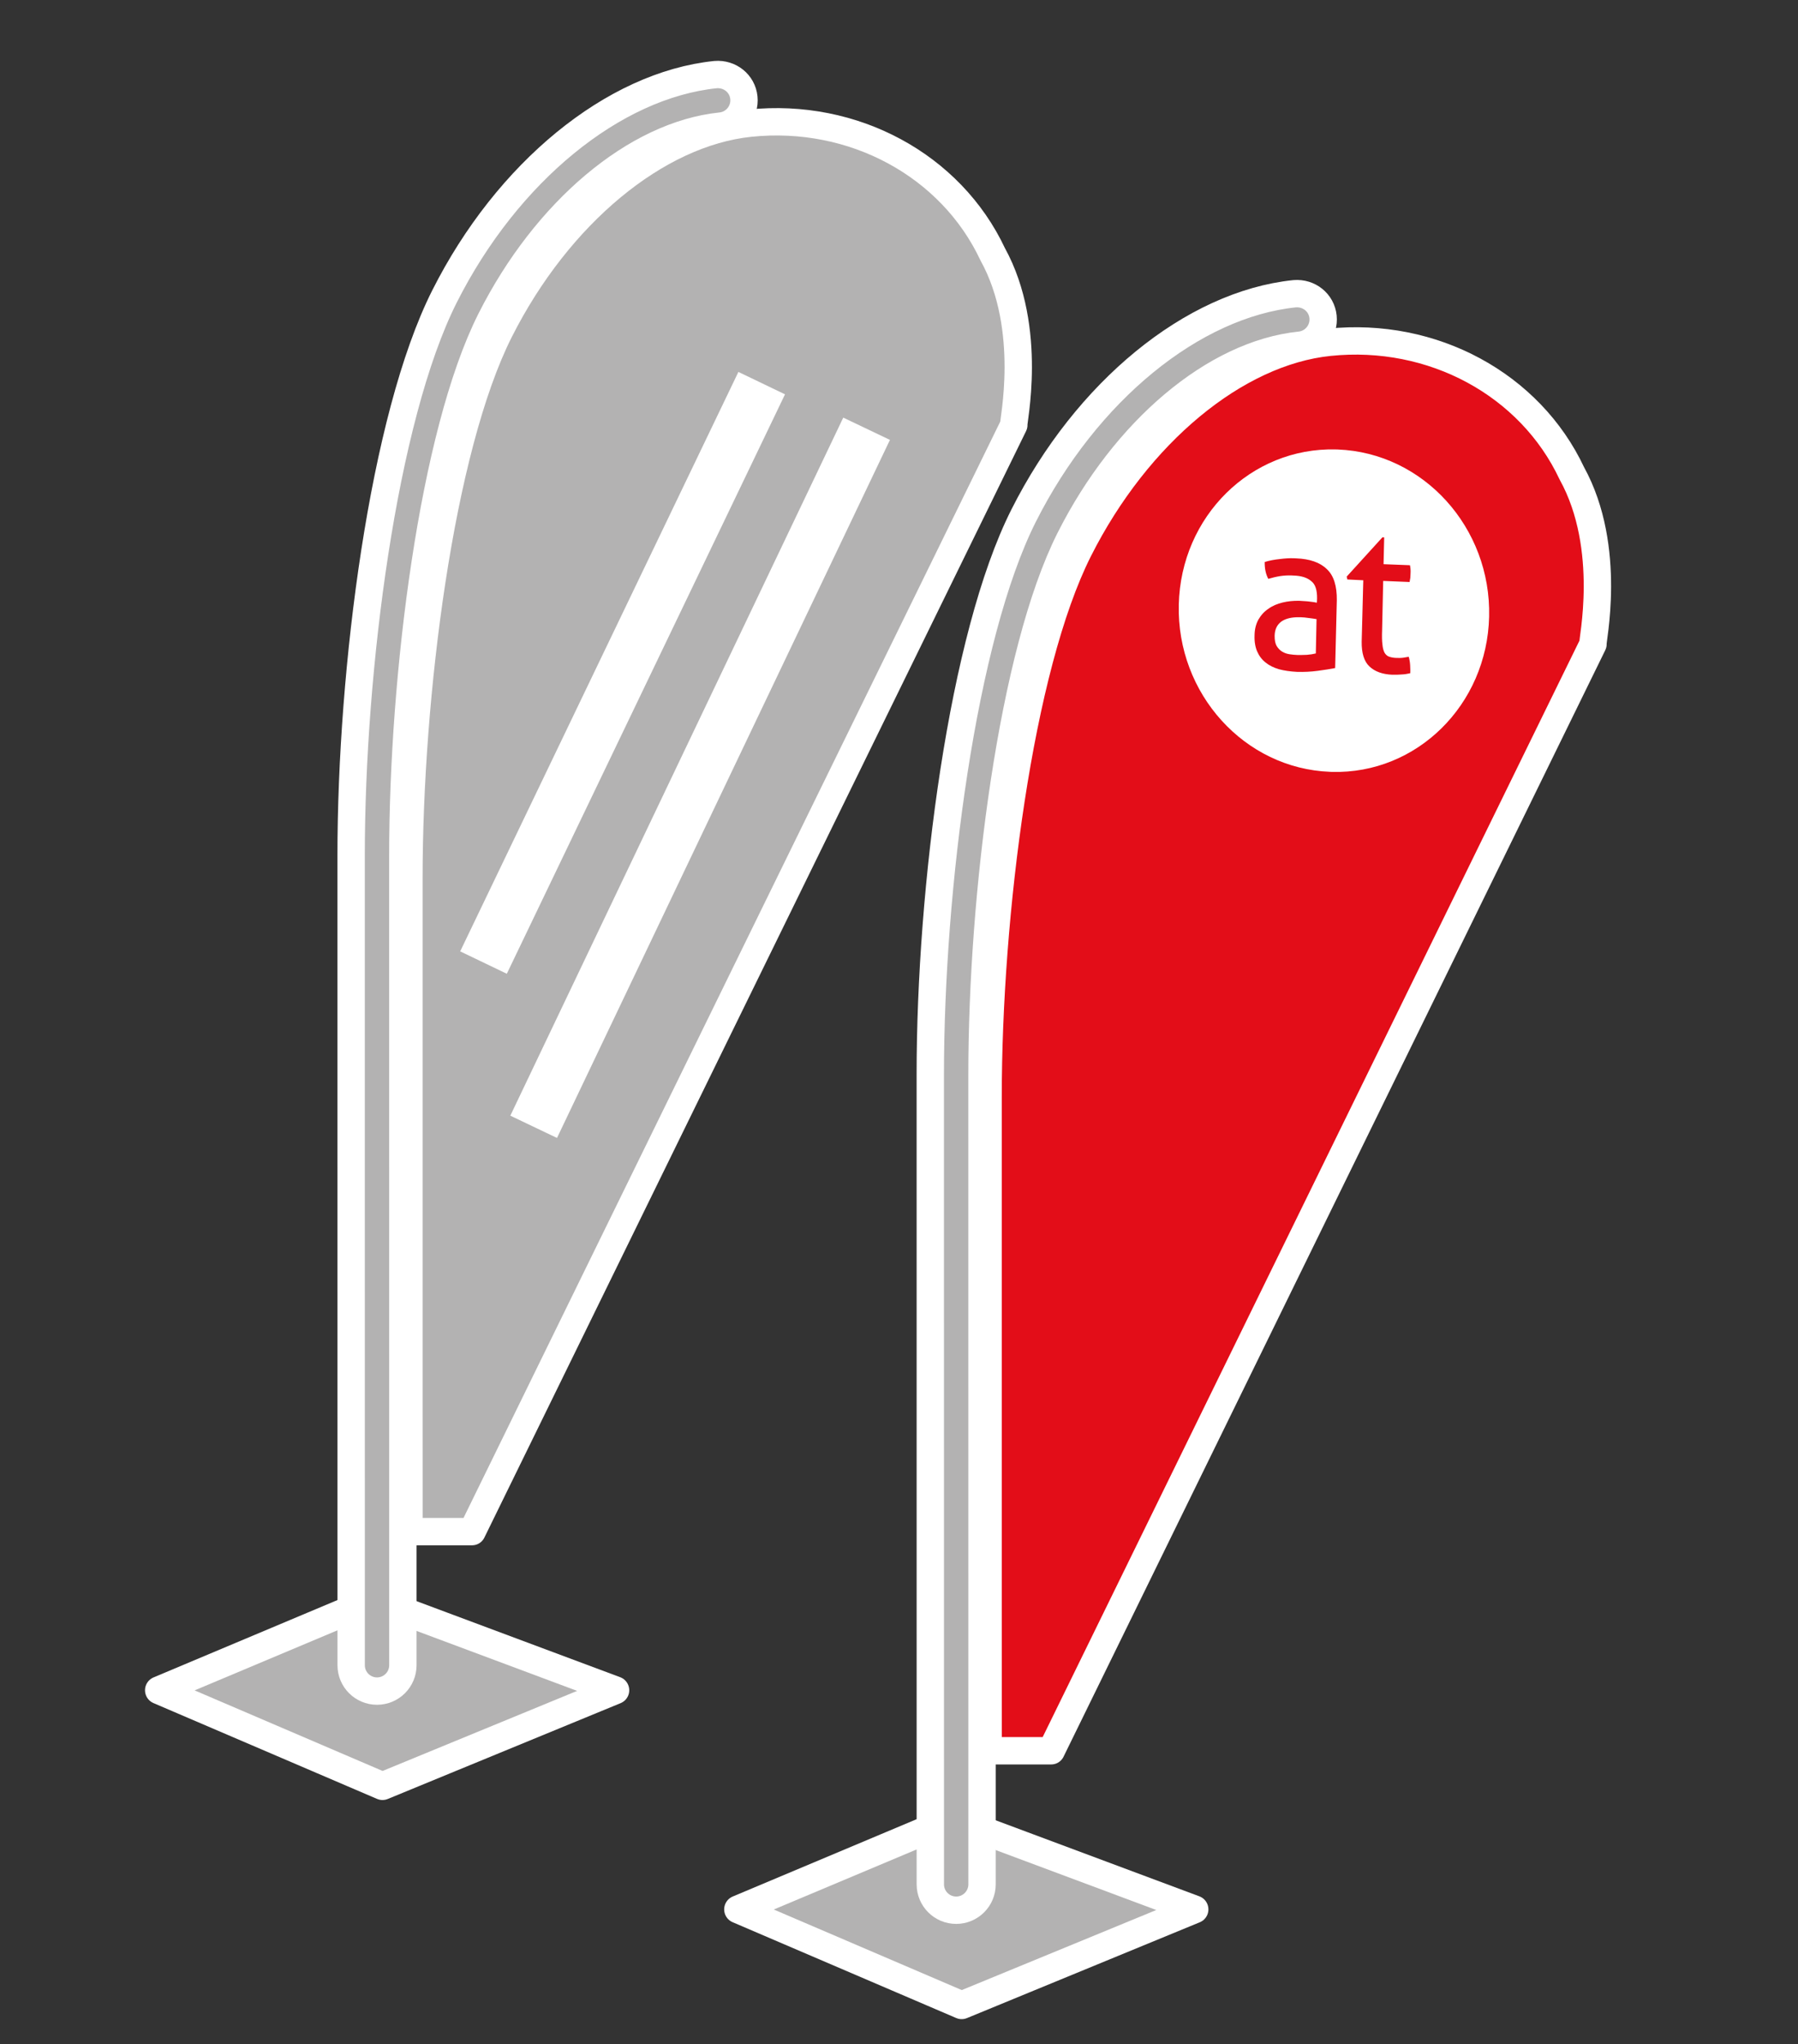<?xml version="1.0" encoding="utf-8"?>
<!-- Generator: Adobe Illustrator 19.2.0, SVG Export Plug-In . SVG Version: 6.00 Build 0)  -->
<svg xmlns="http://www.w3.org/2000/svg" xmlns:xlink="http://www.w3.org/1999/xlink" version="1.1" id="Ebene_1" x="0px" y="0px" viewBox="0 0 98.558 112.019" enable-background="new 0 0 98.558 112.019" xml:space="preserve">
<rect x="0" y="0" width="98.558" height="112.019" fill="#333333" stroke="none"/>
<polygon fill="#B3B2B2" stroke="#FFFFFF" stroke-width="1.528" stroke-linecap="round" stroke-linejoin="round" stroke-miterlimit="10" points="  8.713,92.618 20.478,87.672 33.728,92.618 20.966,97.868 "/>
<path fill="#B3B2B2" stroke="#FFFFFF" stroke-width="1.5" stroke-linecap="round" stroke-linejoin="round" stroke-miterlimit="10" d="  M54.414,13.93c2.27,4.112,1.081,9.323,1.158,9.36c-9.897,20.212-19.797,40.426-29.696,60.635h-0.541h-2.918  c0-2.475-0.002-4.954-0.002-7.429V48.123c0-10.004,1.705-23.521,4.969-29.993c3.218-6.383,8.609-10.852,13.732-11.381  C46.776,6.162,52.121,9.05,54.414,13.93"/>
<path fill="#B3B2B2" stroke="#FFFFFF" stroke-width="1.5" stroke-miterlimit="10" d="M20.666,92.664  c-0.783,0-1.417-0.634-1.417-1.417l-0.002-44.374c0-10.176,1.759-23.965,5.12-30.632c3.431-6.805,9.261-11.575,14.853-12.153  c0.787-0.064,1.476,0.485,1.556,1.265c0.08,0.778-0.486,1.475-1.265,1.556c-4.655,0.48-9.605,4.646-12.612,10.609  c-3.162,6.271-4.817,19.515-4.817,29.355l0.002,44.374C22.083,92.03,21.449,92.664,20.666,92.664z"/>
<polygon fill="#B3B2B2" stroke="#FFFFFF" stroke-width="1.528" stroke-linecap="round" stroke-linejoin="round" stroke-miterlimit="10" points="  40.46,104.625 52.225,99.68 65.475,104.625 52.714,109.875 "/>
<path fill="#E30D18" stroke="#FFFFFF" stroke-width="1.5" stroke-linecap="round" stroke-linejoin="round" stroke-miterlimit="10" d="  M86.161,25.938c2.27,4.112,1.081,9.323,1.158,9.36C77.422,55.51,67.522,75.724,57.623,95.933h-0.541h-2.918  c0-2.475-0.002-4.954-0.002-7.429V60.13c0-10.004,1.705-23.521,4.969-29.993c3.218-6.383,8.609-10.852,13.732-11.381  C78.523,18.17,83.869,21.057,86.161,25.938"/>
<path fill="#B3B2B2" stroke="#FFFFFF" stroke-width="1.5" stroke-miterlimit="10" d="M52.413,104.671  c-0.783,0-1.417-0.634-1.417-1.417L50.994,58.88c0-10.176,1.759-23.965,5.12-30.632c3.431-6.805,9.261-11.575,14.853-12.153  c0.787-0.064,1.476,0.485,1.556,1.265c0.08,0.778-0.486,1.475-1.265,1.556c-4.655,0.48-9.605,4.646-12.612,10.609  c-3.162,6.271-4.817,19.515-4.817,29.355l0.002,44.374C53.83,104.037,53.196,104.671,52.413,104.671z"/>
<g>
	<g enable-background="new    ">
		<defs>
			<polygon id="SVGID_1_" enable-background="new    " points="64.507,42.076 64.719,24.406 81.733,24.849 81.522,42.52    "/>
		</defs>
		<clipPath id="SVGID_2_">
			<use xlink:href="#SVGID_1_" overflow="visible"/>
		</clipPath>
		<g clip-path="url(#SVGID_2_)">
			<path fill="#FFFFFF" d="M69.521,31.718c-0.138-0.259-0.202-0.571-0.196-0.923c0.255-0.08,0.538-0.132,0.848-0.164     c0.252-0.033,0.495-0.048,0.734-0.042c0.047,0.002,0.096,0.003,0.141,0.006c0.743,0.03,1.306,0.22,1.685,0.592     c0.383,0.358,0.553,0.93,0.545,1.701l-0.091,3.719c-0.265,0.05-0.577,0.102-0.954,0.151c-0.375,0.05-0.75,0.068-1.137,0.057     c-0.367-0.019-0.696-0.066-0.986-0.143c-0.29-0.084-0.543-0.21-0.737-0.37c-0.207-0.164-0.354-0.361-0.463-0.61     c-0.101-0.235-0.154-0.531-0.141-0.871c0.003-0.334,0.073-0.612,0.207-0.863c0.144-0.25,0.325-0.451,0.553-0.6     c0.217-0.161,0.483-0.271,0.775-0.343c0.292-0.07,0.594-0.1,0.913-0.094c0.234,0.018,0.433,0.022,0.582,0.045     c0.16,0.014,0.282,0.038,0.386,0.059l0.011-0.223c0.007-0.459-0.093-0.787-0.316-0.955c-0.215-0.192-0.542-0.297-0.965-0.309     c-0.045-0.004-0.089-0.005-0.134-0.007c-0.21-0.006-0.404,0.007-0.601,0.035C69.956,31.602,69.737,31.655,69.521,31.718      M76.313,36.972c-0.536-0.025-0.949-0.172-1.246-0.453c-0.298-0.279-0.433-0.735-0.426-1.357l0.088-3.366l-0.873-0.043     l-0.037-0.157l1.963-2.158l0.093,0.012l-0.035,1.465l1.447,0.057c0.029,0.137,0.044,0.283,0.033,0.441l-0.012,0.243l-0.041,0.235     l-1.447-0.059l-0.06,2.704c-0.013,0.322-0.008,0.584,0.019,0.781c0.017,0.199,0.061,0.346,0.118,0.453     c0.063,0.101,0.148,0.181,0.249,0.213c0.115,0.041,0.245,0.065,0.414,0.069c0.123,0.002,0.245,0.005,0.358-0.012     c0.103-0.016,0.208-0.033,0.302-0.051c0.044,0.148,0.071,0.316,0.078,0.472c0.007,0.166,0.015,0.314,0.003,0.43     c-0.151,0.033-0.302,0.06-0.46,0.066C76.671,36.971,76.491,36.977,76.313,36.972 M73.224,24.627     c-4.652-0.119-8.495,3.662-8.609,8.507c-0.115,4.879,3.598,8.981,8.297,9.158c0.034,0.005,0.069,0.005,0.104,0.005     c4.642,0.121,8.496-3.664,8.611-8.508c0.114-4.878-3.598-8.977-8.298-9.159C73.294,24.629,73.26,24.628,73.224,24.627"/>
			<path fill="#FFFFFF" d="M71.243,33.822c-0.428-0.011-0.763,0.069-0.996,0.229c-0.237,0.17-0.372,0.43-0.377,0.79     c-0.002,0.234,0.034,0.42,0.107,0.549c0.082,0.139,0.185,0.241,0.297,0.311c0.13,0.083,0.261,0.123,0.412,0.148     c0.141,0.021,0.283,0.037,0.423,0.041c0.17,0.003,0.349-0.001,0.527-0.008c0.179-0.014,0.348-0.04,0.491-0.076l0.04-1.881     c-0.113-0.024-0.254-0.036-0.421-0.06c-0.169-0.025-0.309-0.039-0.433-0.042C71.288,33.823,71.265,33.821,71.243,33.822"/>
		</g>
	</g>
</g>
<line fill="none" stroke="#FFFFFF" stroke-width="2.835" stroke-miterlimit="10" x1="47.503" y1="23.494" x2="29.253" y2="61.744"/>
<line fill="none" stroke="#FFFFFF" stroke-width="2.835" stroke-miterlimit="10" x1="41.753" y1="20.994" x2="26.503" y2="52.744"/>
</svg>
